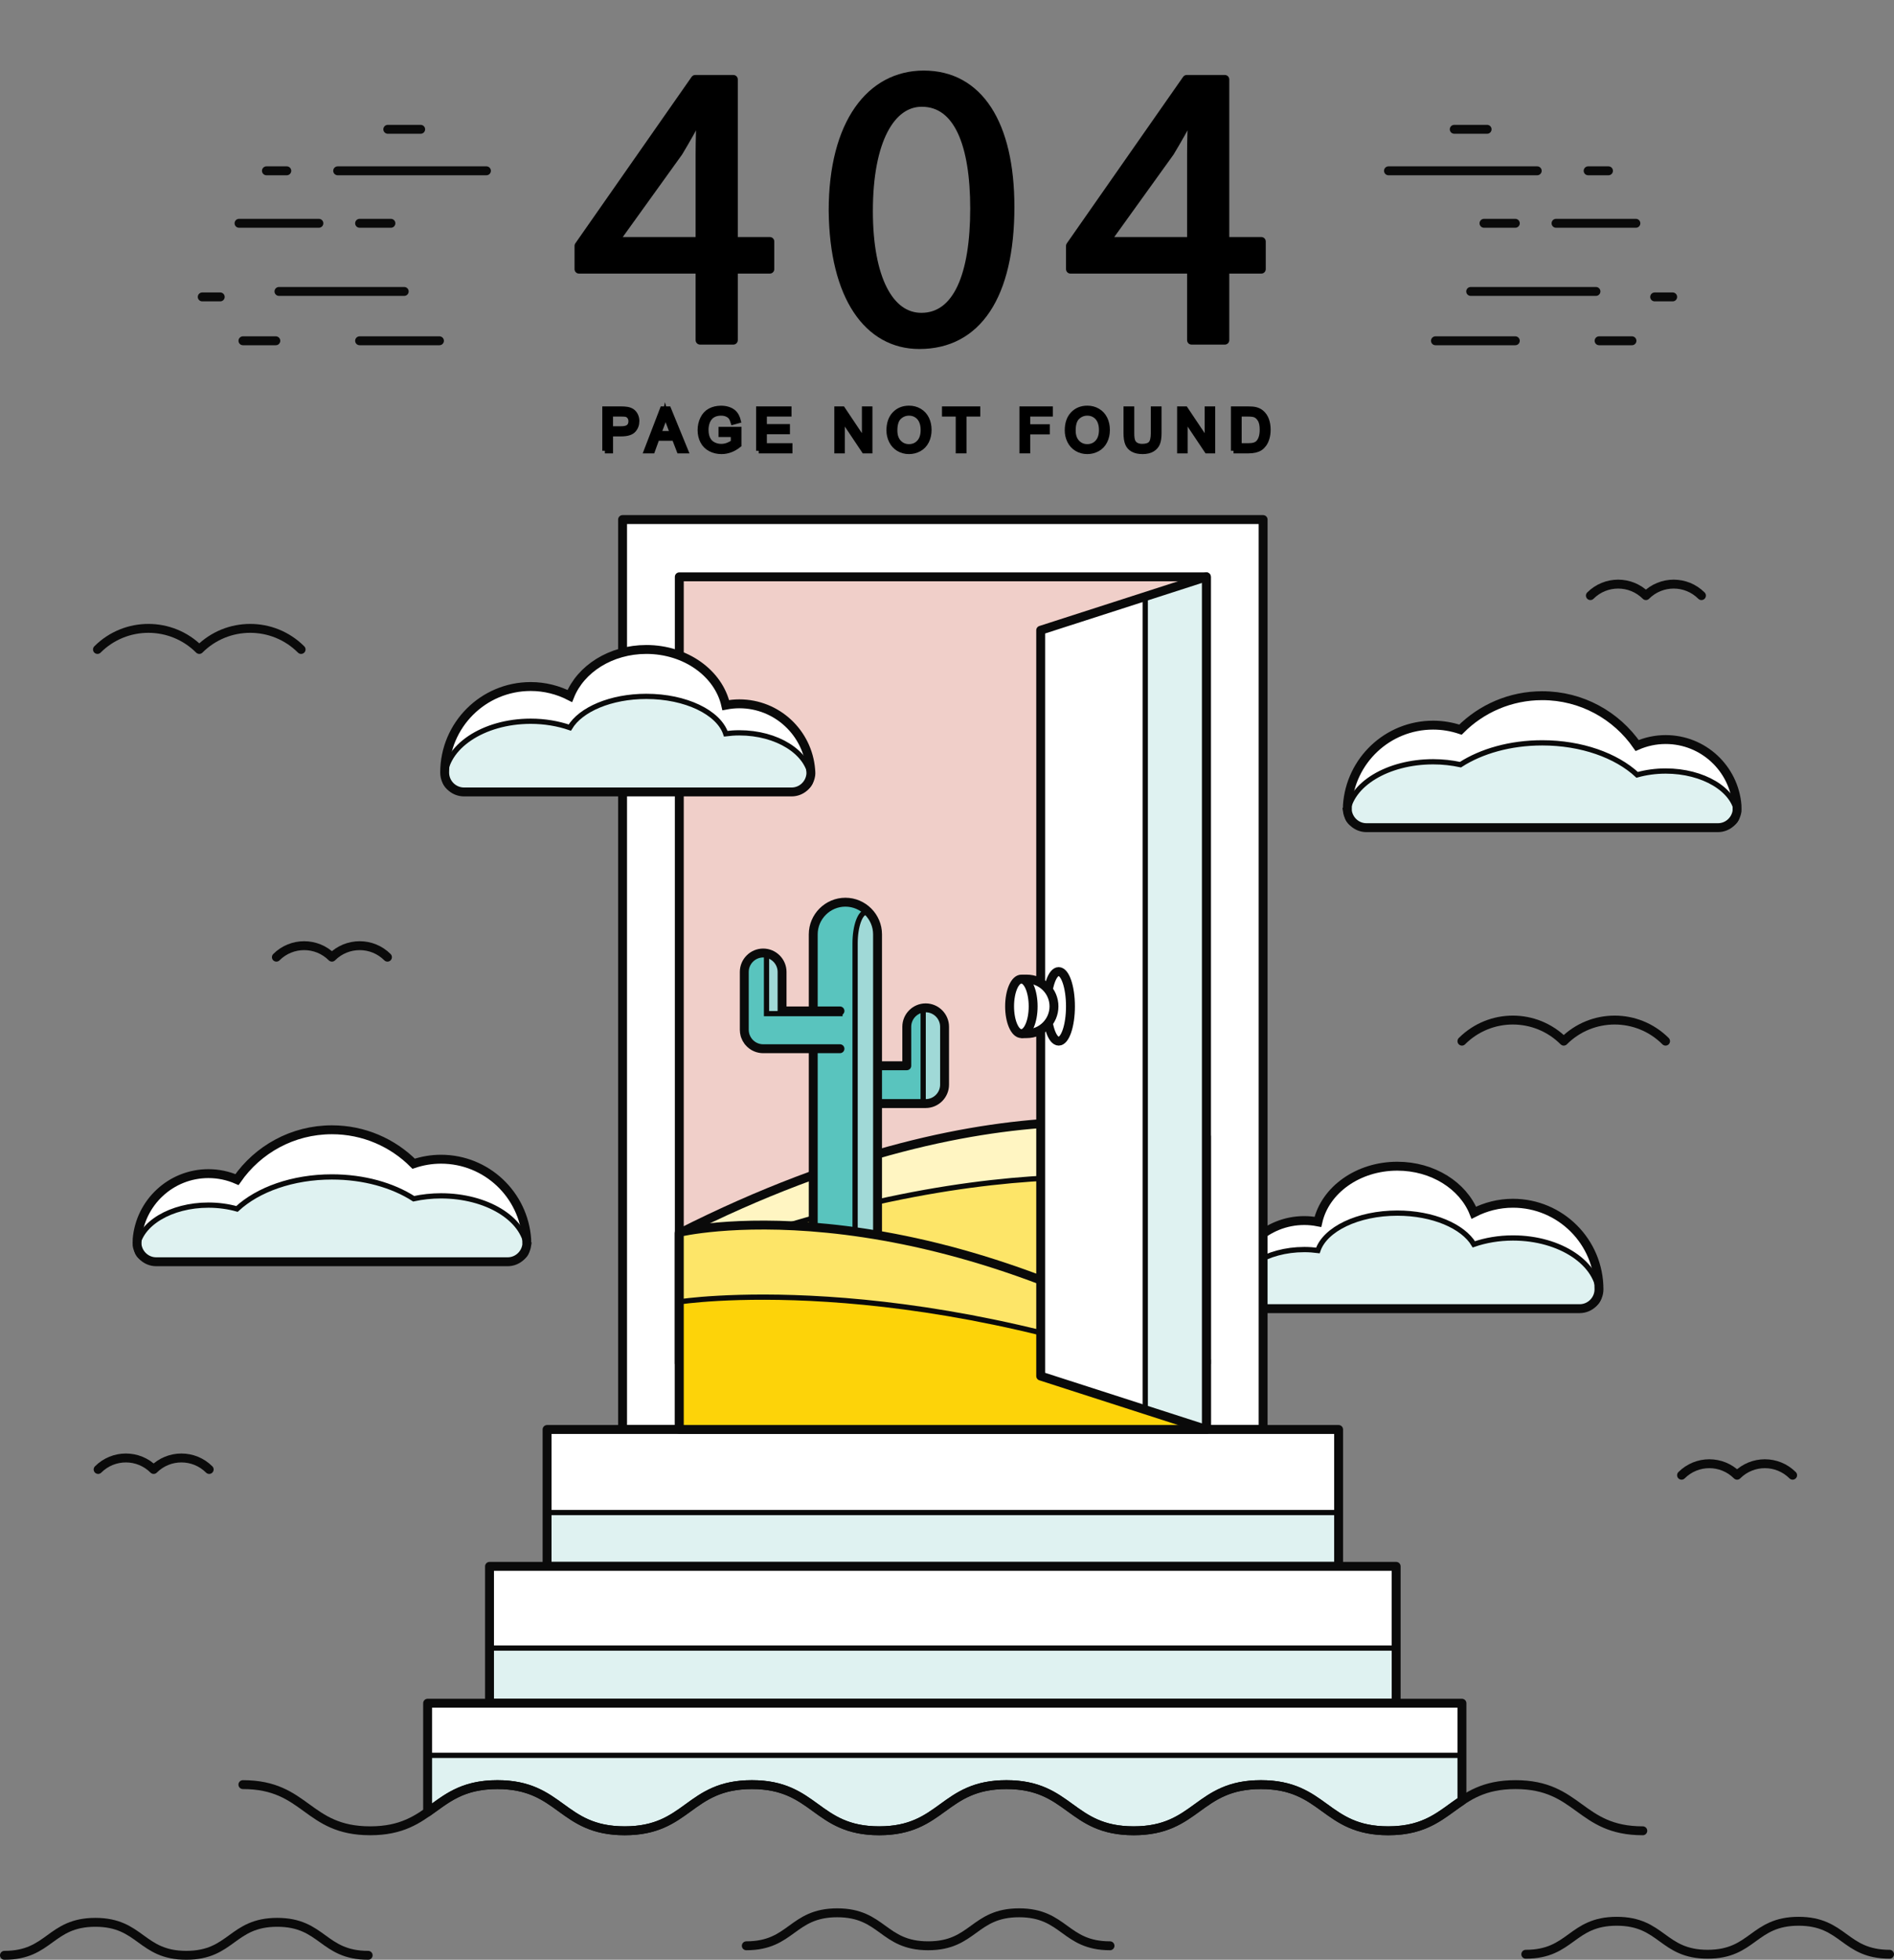 <?xml version="1.0" encoding="utf-8"?>
<!-- Generator: Adobe Illustrator 16.0.0, SVG Export Plug-In . SVG Version: 6.00 Build 0)  -->
<!DOCTYPE svg PUBLIC "-//W3C//DTD SVG 1.1//EN" "http://www.w3.org/Graphics/SVG/1.1/DTD/svg11.dtd">
<svg version="1.1" id="Calque_1" xmlns="http://www.w3.org/2000/svg" xmlns:xlink="http://www.w3.org/1999/xlink" x="0px" y="0px"
	 width="361.724px" height="374.122px" viewBox="0 0 361.724 374.122" enable-background="new 0 0 361.724 374.122"
	 xml:space="preserve">
<rect x="0" y="0" width="361.724" height="374.122" fill="#808080" stroke="none"/>
<g>
	<path fill="#FFFFFF" stroke="#0A0A0A" stroke-miterlimit="10" d="M288.951,229.703c-2.693,0-5.228,0.66-7.471,1.81
		c-2.068-5.164-7.824-8.885-14.617-8.885c-7.538,0-13.807,4.578-15.165,10.631c-0.843-0.163-1.71-0.254-2.601-0.254
		c-7.185,0-13.063,5.542-13.622,12.583c-0.027,0.179-0.04,0.665-0.037,0.727c-0.003,0.123,0.038,0.368,0.038,0.368
		c0.27,1.771,1.795,3.144,3.639,3.144h62.57c2.032,0,3.695-1.662,3.695-3.694C305.38,237.059,298.025,229.703,288.951,229.703z"/>
	<path fill="#DFF2F1" stroke="#0A0A0A" stroke-miterlimit="10" d="M288.951,236.33c-2.693,0-5.228,0.443-7.471,1.214
		c-2.068-3.463-7.824-5.958-14.617-5.958c-7.538,0-13.807,3.07-15.165,7.129c-0.843-0.108-1.71-0.17-2.601-0.17
		c-7.185,0-13.063,3.717-13.622,8.438c-0.027,0.12-0.04,0.446-0.037,0.487c-0.003,0.083,0.038,0.247,0.038,0.247
		c0.27,1.188,1.795,2.108,3.639,2.108h62.57c2.032,0,3.695-1.114,3.695-2.478C305.38,241.264,298.025,236.33,288.951,236.33z"/>
	<path fill="none" stroke="#0A0A0A" stroke-width="1.7" stroke-miterlimit="10" d="M288.951,229.703c-2.693,0-5.228,0.66-7.471,1.81
		c-2.068-5.164-7.824-8.885-14.617-8.885c-7.538,0-13.807,4.578-15.165,10.631c-0.843-0.163-1.71-0.254-2.601-0.254
		c-7.185,0-13.063,5.542-13.622,12.583c-0.027,0.179-0.04,0.665-0.037,0.727c-0.003,0.123,0.038,0.368,0.038,0.368
		c0.27,1.771,1.795,3.144,3.639,3.144h62.57c2.032,0,3.695-1.662,3.695-3.694C305.38,237.059,298.025,229.703,288.951,229.703z"/>
</g>
<rect x="118.901" y="99.186" fill="#FFFFFF" stroke="#0A0A0A" stroke-width="1.7" stroke-linecap="round" stroke-linejoin="round" stroke-miterlimit="10" width="122.333" height="173.704"/>
<rect x="129.736" y="110.118" fill="#F0CFC9" stroke="#0A0A0A" stroke-width="1.7" stroke-linecap="round" stroke-linejoin="round" stroke-miterlimit="10" width="100.662" height="162.772"/>
<g>
	<path fill="#FFFFFF" stroke="#0A0A0A" stroke-miterlimit="10" d="M100.597,236.631c-0.565-8.561-7.669-15.335-16.374-15.335
		c-1.826,0-3.577,0.311-5.218,0.86c-3.992-4.003-9.513-6.48-15.613-6.48c-7.517,0-14.151,3.764-18.132,9.507
		c-1.671-0.727-3.512-1.136-5.451-1.136c-7.185,0-13.063,5.543-13.622,12.584c-0.027,0.179,0,1.094,0,1.094
		c0.27,1.771,1.795,3.145,3.639,3.145h67.131c1.843,0,3.369-1.373,3.639-3.145C100.596,237.725,100.624,236.81,100.597,236.631z"/>
	<path fill="#DFF2F1" stroke="#0A0A0A" stroke-miterlimit="10" d="M100.597,238.146c-0.565-5.503-7.669-9.856-16.374-9.856
		c-1.826,0-3.577,0.199-5.218,0.553c-3.992-2.572-9.513-4.165-15.613-4.165c-7.517,0-14.151,2.42-18.132,6.11
		c-1.671-0.467-3.512-0.729-5.451-0.729c-7.185,0-13.063,3.563-13.622,8.087c-0.027,0.115,0,0.704,0,0.704
		c0.27,1.138,1.795,2.021,3.639,2.021h67.131c1.843,0,3.369-0.883,3.639-2.021C100.596,238.849,100.624,238.26,100.597,238.146z"/>
	<path fill="none" stroke="#0A0A0A" stroke-width="1.7" stroke-miterlimit="10" d="M100.597,236.631
		c-0.565-8.561-7.669-15.335-16.374-15.335c-1.826,0-3.577,0.311-5.218,0.86c-3.992-4.003-9.513-6.48-15.613-6.48
		c-7.517,0-14.151,3.764-18.132,9.507c-1.671-0.727-3.512-1.136-5.451-1.136c-7.185,0-13.063,5.543-13.622,12.584
		c-0.027,0.179,0,1.094,0,1.094c0.27,1.771,1.795,3.145,3.639,3.145h67.131c1.843,0,3.369-1.373,3.639-3.145
		C100.596,237.725,100.624,236.81,100.597,236.631z"/>
</g>
<g>
	<rect x="104.481" y="272.89" fill="#FFFFFF" stroke="#0A0A0A" stroke-miterlimit="10" width="151.173" height="26.129"/>
	<rect x="104.481" y="288.75" fill="#DFF2F1" stroke="#0A0A0A" stroke-miterlimit="10" width="151.173" height="10.269"/>
	
		<rect x="104.481" y="272.89" fill="none" stroke="#0A0A0A" stroke-width="1.7" stroke-linecap="round" stroke-linejoin="round" stroke-miterlimit="10" width="151.173" height="26.129"/>
</g>
<g>
	<rect x="93.491" y="299.019" fill="#FFFFFF" stroke="#0A0A0A" stroke-miterlimit="10" width="173.153" height="26.129"/>
	<rect x="93.491" y="314.618" fill="#DFF2F1" stroke="#0A0A0A" stroke-miterlimit="10" width="173.153" height="10.529"/>
	
		<rect x="93.491" y="299.019" fill="none" stroke="#0A0A0A" stroke-width="1.7" stroke-linecap="round" stroke-linejoin="round" stroke-miterlimit="10" width="173.153" height="26.129"/>
</g>
<g>
	<path fill="#FFFFFF" stroke="#0A0A0A" stroke-miterlimit="10" d="M81.67,325.147v20.788c3.483-2.445,6.472-5.249,13.327-5.249
		c12.152,0,12.152,8.813,24.305,8.813c12.15,0,12.15-8.813,24.301-8.813c12.151,0,12.151,8.813,24.302,8.813
		c12.152,0,12.152-8.813,24.305-8.813c12.152,0,12.152,8.813,24.305,8.813c12.153,0,12.153-8.813,24.307-8.813
		c12.152,0,12.152,8.813,24.306,8.813c7.34,0,10.249-3.212,14.077-5.758v-18.594H81.67z"/>
	<path fill="#DFF2F1" stroke="#0A0A0A" stroke-miterlimit="10" d="M81.67,335.104v10.832c3.483-2.445,6.472-5.249,13.327-5.249
		c12.152,0,12.152,8.813,24.305,8.813c12.15,0,12.15-8.813,24.301-8.813c12.151,0,12.151,8.813,24.302,8.813
		c12.152,0,12.152-8.813,24.305-8.813c12.152,0,12.152,8.813,24.305,8.813c12.153,0,12.153-8.813,24.307-8.813
		c12.152,0,12.152,8.813,24.306,8.813c7.34,0,10.249-3.212,14.077-5.758v-8.638H81.67z"/>
	<path fill="none" stroke="#0A0A0A" stroke-width="1.7" stroke-linecap="round" stroke-linejoin="round" stroke-miterlimit="10" d="
		M81.67,325.147v20.788c3.483-2.445,6.472-5.249,13.327-5.249c12.152,0,12.152,8.813,24.305,8.813c12.15,0,12.15-8.813,24.301-8.813
		c12.151,0,12.151,8.813,24.302,8.813c12.152,0,12.152-8.813,24.305-8.813c12.152,0,12.152,8.813,24.305,8.813
		c12.153,0,12.153-8.813,24.307-8.813c12.152,0,12.152,8.813,24.306,8.813c7.34,0,10.249-3.212,14.077-5.758v-18.594H81.67z"/>
</g>
<g>
	<g>
		<path stroke="#000000" stroke-width="1.7" stroke-linecap="round" stroke-linejoin="round" d="M133.701,64.935V51.382h-23.124
			v-4.441l22.205-31.776h7.274v30.934h6.968v5.283h-6.968v13.553H133.701z M133.701,46.099V29.483c0-2.604,0.076-5.207,0.229-7.81
			h-0.229c-1.532,2.91-2.757,5.054-4.135,7.351l-12.174,16.922v0.153H133.701z"/>
		<path stroke="#000000" stroke-width="1.7" stroke-linecap="round" stroke-linejoin="round" d="M192.884,39.514
			c0,16.922-6.279,26.263-17.305,26.263c-9.724,0-16.309-9.112-16.462-25.574c0-16.692,7.198-25.88,17.305-25.88
			C186.912,14.323,192.884,23.664,192.884,39.514z M165.855,40.279c0,12.94,3.981,20.291,10.107,20.291
			c6.891,0,10.184-8.04,10.184-20.75c0-12.251-3.139-20.291-10.107-20.291C170.143,19.529,165.855,26.727,165.855,40.279z"/>
		<path stroke="#000000" stroke-width="1.7" stroke-linecap="round" stroke-linejoin="round" d="M227.566,64.935V51.382h-23.123
			v-4.441l22.205-31.776h7.273v30.934h6.967v5.283h-6.967v13.553H227.566z M227.566,46.099V29.483c0-2.604,0.076-5.207,0.23-7.81
			h-0.23c-1.531,2.91-2.756,5.054-4.135,7.351l-12.174,16.922v0.153H227.566z"/>
	</g>
</g>
<g>
	<g>
		<path stroke="#000000" stroke-miterlimit="10" d="M115.525,86.05v-7.968h3.005c0.529,0,0.933,0.025,1.212,0.076
			c0.392,0.065,0.719,0.189,0.984,0.372c0.265,0.183,0.478,0.439,0.639,0.769c0.161,0.33,0.242,0.692,0.242,1.087
			c0,0.677-0.215,1.251-0.646,1.72c-0.432,0.47-1.21,0.704-2.337,0.704h-2.043v3.239H115.525z M116.579,81.87h2.06
			c0.681,0,1.165-0.126,1.451-0.38c0.286-0.253,0.429-0.61,0.429-1.071c0-0.333-0.084-0.619-0.253-0.856
			c-0.168-0.237-0.39-0.394-0.666-0.47c-0.178-0.047-0.505-0.07-0.984-0.07h-2.038V81.87z"/>
		<path stroke="#000000" stroke-miterlimit="10" d="M123.474,86.05l3.06-7.968h1.136l3.261,7.968h-1.201l-0.929-2.413h-3.332
			l-0.875,2.413H123.474z M125.773,82.778h2.701l-0.832-2.207c-0.253-0.67-0.442-1.221-0.565-1.652
			c-0.101,0.511-0.244,1.019-0.429,1.522L125.773,82.778z"/>
		<path stroke="#000000" stroke-miterlimit="10" d="M137.728,82.925V81.99l3.375-0.005v2.957c-0.518,0.413-1.053,0.724-1.604,0.932
			c-0.551,0.208-1.116,0.313-1.696,0.313c-0.783,0-1.494-0.167-2.133-0.502c-0.639-0.335-1.122-0.82-1.448-1.454
			c-0.326-0.634-0.489-1.342-0.489-2.125c0-0.775,0.162-1.499,0.486-2.171c0.325-0.672,0.791-1.171,1.4-1.497
			c0.608-0.326,1.31-0.489,2.103-0.489c0.576,0,1.097,0.093,1.563,0.28c0.465,0.187,0.831,0.447,1.095,0.78
			c0.265,0.333,0.466,0.769,0.604,1.305l-0.951,0.261c-0.12-0.406-0.268-0.725-0.446-0.957c-0.177-0.232-0.431-0.417-0.761-0.557
			s-0.696-0.209-1.098-0.209c-0.482,0-0.899,0.074-1.25,0.22c-0.351,0.147-0.635,0.34-0.851,0.579
			c-0.215,0.239-0.383,0.502-0.502,0.788c-0.203,0.493-0.305,1.027-0.305,1.603c0,0.71,0.123,1.305,0.367,1.783
			c0.245,0.479,0.601,0.833,1.068,1.065s0.964,0.348,1.489,0.348c0.457,0,0.902-0.087,1.337-0.263
			c0.435-0.176,0.765-0.363,0.989-0.563v-1.483H137.728z"/>
		<path stroke="#000000" stroke-miterlimit="10" d="M144.905,86.05v-7.968h5.761v0.94h-4.707v2.44h4.408v0.935h-4.408v2.712h4.891
			v0.94H144.905z"/>
		<path stroke="#000000" stroke-miterlimit="10" d="M159.842,86.05v-7.968h1.082l4.185,6.256v-6.256h1.011v7.968h-1.082
			l-4.185-6.261v6.261H159.842z"/>
		<path stroke="#000000" stroke-miterlimit="10" d="M169.797,82.169c0-1.323,0.355-2.358,1.065-3.106
			c0.71-0.748,1.626-1.122,2.75-1.122c0.735,0,1.398,0.176,1.989,0.527c0.59,0.352,1.041,0.842,1.351,1.47
			c0.31,0.629,0.465,1.342,0.465,2.139c0,0.808-0.163,1.531-0.489,2.169s-0.788,1.12-1.386,1.448
			c-0.598,0.328-1.243,0.492-1.935,0.492c-0.75,0-1.42-0.181-2.011-0.543c-0.59-0.362-1.038-0.857-1.342-1.484
			C169.949,83.532,169.797,82.869,169.797,82.169z M170.884,82.186c0,0.96,0.258,1.717,0.774,2.269
			c0.517,0.553,1.164,0.829,1.943,0.829c0.793,0,1.446-0.279,1.959-0.837c0.513-0.558,0.769-1.35,0.769-2.375
			c0-0.648-0.109-1.215-0.329-1.698c-0.219-0.484-0.54-0.859-0.962-1.125c-0.422-0.267-0.896-0.4-1.421-0.4
			c-0.747,0-1.389,0.257-1.927,0.77S170.884,80.986,170.884,82.186z"/>
		<path stroke="#000000" stroke-miterlimit="10" d="M183.029,86.05v-7.027h-2.625v-0.94h6.316v0.94h-2.637v7.027H183.029z"/>
		<path stroke="#000000" stroke-miterlimit="10" d="M195.199,86.05v-7.968h5.375v0.94h-4.32v2.467h3.74v0.94h-3.74v3.62H195.199z"/>
		<path stroke="#000000" stroke-miterlimit="10" d="M203.849,82.169c0-1.323,0.355-2.358,1.066-3.106
			c0.709-0.748,1.627-1.122,2.75-1.122c0.734,0,1.398,0.176,1.988,0.527c0.592,0.352,1.041,0.842,1.352,1.47
			c0.309,0.629,0.465,1.342,0.465,2.139c0,0.808-0.164,1.531-0.49,2.169s-0.787,1.12-1.385,1.448
			c-0.6,0.328-1.244,0.492-1.936,0.492c-0.75,0-1.42-0.181-2.012-0.543c-0.59-0.362-1.037-0.857-1.342-1.484
			C204.001,83.532,203.849,82.869,203.849,82.169z M204.937,82.186c0,0.96,0.258,1.717,0.773,2.269
			c0.518,0.553,1.164,0.829,1.943,0.829c0.793,0,1.447-0.279,1.959-0.837c0.514-0.558,0.77-1.35,0.77-2.375
			c0-0.648-0.109-1.215-0.328-1.698c-0.221-0.484-0.541-0.859-0.963-1.125c-0.422-0.267-0.896-0.4-1.42-0.4
			c-0.748,0-1.389,0.257-1.928,0.77C205.207,80.13,204.937,80.986,204.937,82.186z"/>
		<path stroke="#000000" stroke-miterlimit="10" d="M220.283,78.082h1.055v4.604c0,0.801-0.092,1.437-0.271,1.908
			c-0.182,0.471-0.51,0.854-0.982,1.149s-1.092,0.443-1.861,0.443c-0.746,0-1.357-0.128-1.832-0.386s-0.813-0.629-1.016-1.117
			s-0.305-1.153-0.305-1.998v-4.604h1.055v4.598c0,0.692,0.064,1.202,0.193,1.53c0.129,0.328,0.35,0.581,0.662,0.758
			c0.314,0.178,0.697,0.266,1.15,0.266c0.775,0,1.328-0.175,1.658-0.527c0.328-0.352,0.494-1.027,0.494-2.027V78.082z"/>
		<path stroke="#000000" stroke-miterlimit="10" d="M225.308,86.05v-7.968h1.082l4.184,6.256v-6.256h1.012v7.968h-1.082
			l-4.186-6.261v6.261H225.308z"/>
		<path stroke="#000000" stroke-miterlimit="10" d="M235.583,86.05v-7.968h2.744c0.619,0,1.094,0.038,1.418,0.114
			c0.457,0.105,0.848,0.295,1.17,0.571c0.42,0.355,0.734,0.809,0.943,1.361c0.207,0.553,0.313,1.184,0.313,1.894
			c0,0.605-0.072,1.141-0.213,1.609c-0.141,0.467-0.322,0.854-0.543,1.16s-0.463,0.547-0.727,0.723
			c-0.262,0.176-0.58,0.309-0.951,0.399c-0.371,0.09-0.797,0.136-1.279,0.136H235.583z M236.638,85.109h1.701
			c0.525,0,0.938-0.049,1.236-0.146c0.299-0.098,0.537-0.235,0.715-0.413c0.25-0.25,0.443-0.586,0.584-1.008
			c0.139-0.422,0.209-0.934,0.209-1.535c0-0.833-0.137-1.474-0.41-1.921c-0.273-0.448-0.605-0.748-0.998-0.899
			c-0.281-0.109-0.736-0.163-1.363-0.163h-1.674V85.109z"/>
	</g>
</g>
<path fill="none" stroke="#0A0A0A" stroke-width="1.7" stroke-linecap="round" stroke-linejoin="round" stroke-miterlimit="10" d="
	M318.095,198.759c-5.37-5.369-14.076-5.369-19.445,0c-5.37-5.369-14.076-5.369-19.445,0"/>
<path fill="none" stroke="#0A0A0A" stroke-width="1.7" stroke-linecap="round" stroke-linejoin="round" stroke-miterlimit="10" d="
	M57.506,123.984c-5.37-5.37-14.076-5.37-19.445,0c-5.37-5.37-14.076-5.37-19.446,0"/>
<path fill="none" stroke="#0A0A0A" stroke-width="1.7" stroke-linecap="round" stroke-linejoin="round" stroke-miterlimit="10" d="
	M73.999,182.727c-2.929-2.929-7.678-2.929-10.607,0c-2.929-2.929-7.678-2.929-10.607,0"/>
<path fill="none" stroke="#0A0A0A" stroke-width="1.7" stroke-linecap="round" stroke-linejoin="round" stroke-miterlimit="10" d="
	M324.95,113.704c-2.929-2.929-7.678-2.929-10.607,0c-2.929-2.929-7.678-2.929-10.607,0"/>
<path fill="none" stroke="#0A0A0A" stroke-width="1.7" stroke-linecap="round" stroke-linejoin="round" stroke-miterlimit="10" d="
	M342.363,281.624c-2.929-2.929-7.678-2.929-10.607,0c-2.929-2.929-7.678-2.929-10.606,0"/>
<path fill="none" stroke="#0A0A0A" stroke-width="1.7" stroke-linecap="round" stroke-linejoin="round" stroke-miterlimit="10" d="
	M39.953,280.525c-2.929-2.929-7.678-2.929-10.607,0c-2.929-2.929-7.678-2.929-10.607,0"/>
<path fill="none" stroke="#0A0A0A" stroke-width="1.7" stroke-linecap="round" stroke-linejoin="round" stroke-miterlimit="10" d="
	M211.996,371.454c-8.683,0-8.683-6.297-17.365-6.297c-8.684,0-8.684,6.297-17.367,6.297c-8.684,0-8.684-6.297-17.367-6.297
	c-8.682,0-8.682,6.297-17.364,6.297"/>
<path fill="none" stroke="#0A0A0A" stroke-width="1.7" stroke-linecap="round" stroke-linejoin="round" stroke-miterlimit="10" d="
	M70.313,373.272c-8.683,0-8.683-6.297-17.366-6.297s-8.683,6.297-17.367,6.297c-8.683,0-8.683-6.297-17.367-6.297
	c-8.682,0-8.682,6.297-17.364,6.297"/>
<path fill="none" stroke="#0A0A0A" stroke-width="1.7" stroke-linecap="round" stroke-linejoin="round" stroke-miterlimit="10" d="
	M291.4,373.07c8.684,0,8.684-6.297,17.367-6.297s8.684,6.297,17.367,6.297c8.686,0,8.686-6.297,17.37-6.297s8.685,6.297,17.37,6.297
	"/>
<g>
	<path fill="#FFF5C2" stroke="#0A0A0A" stroke-miterlimit="10" d="M230.398,216.937c0,0-37.581-13.41-100.662,18.517v24.806h100.662
		V216.937z"/>
	<path fill="#FDE568" stroke="#0A0A0A" stroke-miterlimit="10" d="M230.398,226.834c0,0-37.581-10.348-100.662,14.286v19.139
		h100.662V226.834z"/>
	<path fill="none" stroke="#0A0A0A" stroke-width="1.7" stroke-linecap="round" stroke-linejoin="round" stroke-miterlimit="10" d="
		M230.398,216.937c0,0-37.581-13.41-100.662,18.517v24.806h100.662V216.937z"/>
</g>
<g>
	<g>
		<path fill="#59C4BE" stroke="#0A0A0A" stroke-miterlimit="10" d="M176.789,192.4L176.789,192.4c-1.985,0-3.608,1.624-3.608,3.608
			v7.45h-10.359c-0.384,0-0.698,0.313-0.698,0.698v5.819c0,0.384,0.314,0.698,0.698,0.698h13.968l0,0
			c1.984,0,3.608-1.623,3.608-3.608l0,0v-11.058C180.397,194.024,178.773,192.4,176.789,192.4z"/>
		<path fill="#A0D9D7" stroke="#0A0A0A" stroke-miterlimit="10" d="M176.789,192.4L176.789,192.4c-0.165,0-0.321,0.027-0.479,0.049
			v18.226h0.479c1.984,0,3.608-1.623,3.608-3.608v-11.058C180.397,194.024,178.773,192.4,176.789,192.4z"/>
		
			<path fill="none" stroke="#0A0A0A" stroke-width="1.7" stroke-linecap="round" stroke-linejoin="round" stroke-miterlimit="10" d="
			M176.789,192.4L176.789,192.4c-1.985,0-3.608,1.624-3.608,3.608v7.45h-10.359c-0.384,0-0.698,0.313-0.698,0.698v5.819
			c0,0.384,0.314,0.698,0.698,0.698h13.968l0,0c1.984,0,3.608-1.623,3.608-3.608l0,0v-11.058
			C180.397,194.024,178.773,192.4,176.789,192.4z"/>
	</g>
	<g>
		<path fill="#59C4BE" stroke="#0A0A0A" stroke-miterlimit="10" d="M166.71,238.352h-10.506c-0.488,0-0.888-0.399-0.888-0.888
			V178.37c0-3.377,2.763-6.141,6.141-6.141l0,0c3.377,0,6.141,2.764,6.141,6.141v59.094
			C167.598,237.952,167.198,238.352,166.71,238.352z"/>
		<path fill="#A0D9D7" stroke="#0A0A0A" stroke-miterlimit="10" d="M167.288,238.352h-3.669c-0.17,0-0.31-0.388-0.31-0.862v-57.396
			c0-3.28,0.965-5.964,2.144-5.964l0,0c1.179,0,2.144,2.684,2.144,5.964v57.396C167.598,237.964,167.458,238.352,167.288,238.352z"
			/>
		
			<path fill="none" stroke="#0A0A0A" stroke-width="1.7" stroke-linecap="round" stroke-linejoin="round" stroke-miterlimit="10" d="
			M166.71,238.352h-10.506c-0.488,0-0.888-0.399-0.888-0.888V178.37c0-3.377,2.763-6.141,6.141-6.141l0,0
			c3.377,0,6.141,2.764,6.141,6.141v59.094C167.598,237.952,167.198,238.352,166.71,238.352z"/>
	</g>
	<g>
		<path fill="#59C4BE" stroke="#0A0A0A" stroke-miterlimit="10" d="M160.421,192.988h-11.058v-7.449
			c0-1.984-1.624-3.608-3.608-3.608l0,0c-1.984,0-3.608,1.624-3.608,3.608v11.058l0,0l0,0c0,0.328,0.045,0.646,0.128,0.948
			c0.021,0.078,0.045,0.155,0.072,0.232c0.123,0.353,0.299,0.681,0.519,0.975c0.035,0.047,0.071,0.092,0.107,0.137
			c0.184,0.223,0.395,0.424,0.626,0.597c0.093,0.069,0.189,0.135,0.288,0.195c0.049,0.03,0.1,0.06,0.151,0.087
			c0.102,0.056,0.208,0.106,0.315,0.152s0.218,0.087,0.331,0.122s0.228,0.065,0.345,0.089c0.234,0.049,0.477,0.074,0.725,0.074l0,0
			h14.666"/>
		<path fill="#A0D9D7" stroke="#0A0A0A" stroke-miterlimit="10" d="M160.421,193.504v-0.516h-11.058v-7.449
			c0-1.767-1.289-3.239-2.971-3.543v11.508H160.421z"/>
		
			<path fill="none" stroke="#0A0A0A" stroke-width="1.7" stroke-linecap="round" stroke-linejoin="round" stroke-miterlimit="10" d="
			M160.421,192.988h-11.058v-7.449c0-1.984-1.624-3.608-3.608-3.608l0,0c-1.984,0-3.608,1.624-3.608,3.608v11.058l0,0l0,0
			c0,0.328,0.045,0.646,0.128,0.948c0.021,0.078,0.045,0.155,0.072,0.232c0.123,0.353,0.299,0.681,0.519,0.975
			c0.035,0.047,0.071,0.092,0.107,0.137c0.184,0.223,0.395,0.424,0.626,0.597c0.093,0.069,0.189,0.135,0.288,0.195
			c0.049,0.03,0.1,0.06,0.151,0.087c0.102,0.056,0.208,0.106,0.315,0.152s0.218,0.087,0.331,0.122s0.228,0.065,0.345,0.089
			c0.234,0.049,0.477,0.074,0.725,0.074l0,0h14.666"/>
	</g>
</g>
<g>
	<path fill="#FDE568" stroke="#0A0A0A" stroke-miterlimit="10" d="M129.736,235.257c0,0,41.986-10.156,100.662,24.42v13.213H129.736
		V235.257z"/>
	<path fill="#FDD309" stroke="#0A0A0A" stroke-miterlimit="10" d="M129.736,248.528c0,0,41.986-6.574,100.662,15.808v8.554H129.736
		V248.528z"/>
	<path fill="none" stroke="#0A0A0A" stroke-width="1.7" stroke-linecap="round" stroke-linejoin="round" stroke-miterlimit="10" d="
		M129.736,235.257c0,0,41.986-10.156,100.662,24.42v13.213H129.736V235.257z"/>
</g>
<g>
	<polygon fill="#FFFFFF" stroke="#0A0A0A" stroke-miterlimit="10" points="230.398,272.89 198.757,262.694 198.757,120.313 
		230.398,110.118 	"/>
	<polygon fill="#DFF2F1" stroke="#0A0A0A" stroke-miterlimit="10" points="218.726,113.878 218.726,269.128 230.398,272.89 
		230.398,110.118 	"/>
	
		<polygon fill="none" stroke="#0A0A0A" stroke-width="1.7" stroke-linecap="round" stroke-linejoin="round" stroke-miterlimit="10" points="
		230.398,272.89 198.757,262.694 198.757,120.313 230.398,110.118 	"/>
</g>
<ellipse fill="#FFFFFF" stroke="#0A0A0A" stroke-width="1.7" stroke-linecap="round" stroke-linejoin="round" stroke-miterlimit="10" cx="202.19" cy="192.116" rx="2.25" ry="6.643"/>
<path fill="#FFFFFF" stroke="#0A0A0A" stroke-width="1.7" stroke-linecap="round" stroke-linejoin="round" stroke-miterlimit="10" d="
	M196.086,197.322h-0.808v-10.413h0.808c2.876,0,5.207,2.331,5.207,5.207l0,0C201.293,194.991,198.962,197.322,196.086,197.322z"/>
<ellipse fill="#FFFFFF" stroke="#0A0A0A" stroke-width="1.7" stroke-linecap="round" stroke-linejoin="round" stroke-miterlimit="10" cx="195.066" cy="192.116" rx="2.25" ry="5.206"/>
<g>
	<path fill="#FFFFFF" stroke="#0A0A0A" stroke-miterlimit="10" d="M101.354,131.059c2.693,0,5.228,0.661,7.471,1.81
		c2.068-5.164,7.824-8.884,14.617-8.884c7.539,0,13.807,4.578,15.165,10.63c0.843-0.162,1.71-0.254,2.6-0.254
		c7.185,0,13.063,5.543,13.623,12.583c0.027,0.179,0.04,0.665,0.037,0.727c0.003,0.124-0.037,0.368-0.037,0.368
		c-0.27,1.771-1.795,3.145-3.639,3.145H88.62c-2.032,0-3.695-1.663-3.695-3.695C84.925,138.415,92.281,131.059,101.354,131.059z"/>
	<path fill="#DFF2F1" stroke="#0A0A0A" stroke-miterlimit="10" d="M101.354,137.687c2.693,0,5.228,0.443,7.471,1.213
		c2.068-3.463,7.824-5.958,14.617-5.958c7.539,0,13.807,3.07,15.165,7.129c0.843-0.109,1.71-0.17,2.6-0.17
		c7.185,0,13.063,3.717,13.623,8.439c0.027,0.12,0.04,0.446,0.037,0.487c0.003,0.083-0.037,0.247-0.037,0.247
		c-0.27,1.188-1.795,2.109-3.639,2.109H88.62c-2.032,0-3.695-1.115-3.695-2.478C84.925,142.62,92.281,137.687,101.354,137.687z"/>
	<path fill="none" stroke="#0A0A0A" stroke-width="1.7" stroke-miterlimit="10" d="M101.354,131.059c2.693,0,5.228,0.661,7.471,1.81
		c2.068-5.164,7.824-8.884,14.617-8.884c7.539,0,13.807,4.578,15.165,10.63c0.843-0.162,1.71-0.254,2.6-0.254
		c7.185,0,13.063,5.543,13.623,12.583c0.027,0.179,0.04,0.665,0.037,0.727c0.003,0.124-0.037,0.368-0.037,0.368
		c-0.27,1.771-1.795,3.145-3.639,3.145H88.62c-2.032,0-3.695-1.663-3.695-3.695C84.925,138.415,92.281,131.059,101.354,131.059z"/>
</g>
<g>
	<path fill="#FFFFFF" stroke="#0A0A0A" stroke-miterlimit="10" d="M257.334,153.765c0.565-8.562,7.67-15.335,16.374-15.335
		c1.826,0,3.577,0.311,5.218,0.86c3.992-4.003,9.513-6.481,15.613-6.481c7.517,0,14.151,3.764,18.132,9.508
		c1.67-0.728,3.512-1.136,5.45-1.136c7.185,0,13.063,5.542,13.622,12.583c0.027,0.179,0,1.094,0,1.094
		c-0.27,1.771-1.795,3.145-3.639,3.145h-67.131c-1.844,0-3.369-1.373-3.639-3.145C257.335,154.858,257.308,153.943,257.334,153.765z
		"/>
	<path fill="#DFF2F1" stroke="#0A0A0A" stroke-miterlimit="10" d="M257.334,155.279c0.565-5.502,7.67-9.856,16.374-9.856
		c1.826,0,3.577,0.2,5.218,0.553c3.992-2.573,9.513-4.166,15.613-4.166c7.517,0,14.151,2.419,18.132,6.111
		c1.67-0.467,3.512-0.73,5.45-0.73c7.185,0,13.063,3.562,13.622,8.087c0.027,0.115,0,0.703,0,0.703
		c-0.27,1.139-1.795,2.021-3.639,2.021h-67.131c-1.844,0-3.369-0.882-3.639-2.021C257.335,155.981,257.308,155.394,257.334,155.279z
		"/>
	<path fill="none" stroke="#0A0A0A" stroke-width="1.7" stroke-miterlimit="10" d="M257.334,153.765
		c0.565-8.562,7.67-15.335,16.374-15.335c1.826,0,3.577,0.311,5.218,0.86c3.992-4.003,9.513-6.481,15.613-6.481
		c7.517,0,14.151,3.764,18.132,9.508c1.67-0.728,3.512-1.136,5.45-1.136c7.185,0,13.063,5.542,13.622,12.583
		c0.027,0.179,0,1.094,0,1.094c-0.27,1.771-1.795,3.145-3.639,3.145h-67.131c-1.844,0-3.369-1.373-3.639-3.145
		C257.335,154.858,257.308,153.943,257.334,153.765z"/>
</g>
<g>
	
		<line fill="none" stroke="#0A0A0A" stroke-width="1.7" stroke-linecap="round" stroke-linejoin="round" stroke-miterlimit="10" x1="64.49" y1="32.608" x2="92.9" y2="32.608"/>
	
		<line fill="none" stroke="#0A0A0A" stroke-width="1.7" stroke-linecap="round" stroke-linejoin="round" stroke-miterlimit="10" x1="45.65" y1="42.627" x2="60.902" y2="42.627"/>
	
		<line fill="none" stroke="#0A0A0A" stroke-width="1.7" stroke-linecap="round" stroke-linejoin="round" stroke-miterlimit="10" x1="68.677" y1="65.056" x2="83.929" y2="65.056"/>
	
		<line fill="none" stroke="#0A0A0A" stroke-width="1.7" stroke-linecap="round" stroke-linejoin="round" stroke-miterlimit="10" x1="68.677" y1="42.627" x2="74.658" y2="42.627"/>
	
		<line fill="none" stroke="#0A0A0A" stroke-width="1.7" stroke-linecap="round" stroke-linejoin="round" stroke-miterlimit="10" x1="50.883" y1="32.608" x2="54.771" y2="32.608"/>
	
		<line fill="none" stroke="#0A0A0A" stroke-width="1.7" stroke-linecap="round" stroke-linejoin="round" stroke-miterlimit="10" x1="77.2" y1="55.636" x2="53.276" y2="55.636"/>
	
		<line fill="none" stroke="#0A0A0A" stroke-width="1.7" stroke-linecap="round" stroke-linejoin="round" stroke-miterlimit="10" x1="42.061" y1="56.683" x2="38.622" y2="56.683"/>
	
		<line fill="none" stroke="#0A0A0A" stroke-width="1.7" stroke-linecap="round" stroke-linejoin="round" stroke-miterlimit="10" x1="46.397" y1="65.056" x2="52.678" y2="65.056"/>
	
		<line fill="none" stroke="#0A0A0A" stroke-width="1.7" stroke-linecap="round" stroke-linejoin="round" stroke-miterlimit="10" x1="74.06" y1="24.684" x2="80.34" y2="24.684"/>
</g>
<g>
	
		<line fill="none" stroke="#0A0A0A" stroke-width="1.7" stroke-linecap="round" stroke-linejoin="round" stroke-miterlimit="10" x1="293.587" y1="32.608" x2="265.177" y2="32.608"/>
	
		<line fill="none" stroke="#0A0A0A" stroke-width="1.7" stroke-linecap="round" stroke-linejoin="round" stroke-miterlimit="10" x1="312.428" y1="42.627" x2="297.176" y2="42.627"/>
	
		<line fill="none" stroke="#0A0A0A" stroke-width="1.7" stroke-linecap="round" stroke-linejoin="round" stroke-miterlimit="10" x1="289.401" y1="65.056" x2="274.149" y2="65.056"/>
	
		<line fill="none" stroke="#0A0A0A" stroke-width="1.7" stroke-linecap="round" stroke-linejoin="round" stroke-miterlimit="10" x1="289.401" y1="42.627" x2="283.419" y2="42.627"/>
	
		<line fill="none" stroke="#0A0A0A" stroke-width="1.7" stroke-linecap="round" stroke-linejoin="round" stroke-miterlimit="10" x1="307.195" y1="32.608" x2="303.307" y2="32.608"/>
	
		<line fill="none" stroke="#0A0A0A" stroke-width="1.7" stroke-linecap="round" stroke-linejoin="round" stroke-miterlimit="10" x1="280.877" y1="55.636" x2="304.802" y2="55.636"/>
	
		<line fill="none" stroke="#0A0A0A" stroke-width="1.7" stroke-linecap="round" stroke-linejoin="round" stroke-miterlimit="10" x1="316.016" y1="56.683" x2="319.456" y2="56.683"/>
	
		<line fill="none" stroke="#0A0A0A" stroke-width="1.7" stroke-linecap="round" stroke-linejoin="round" stroke-miterlimit="10" x1="311.68" y1="65.056" x2="305.4" y2="65.056"/>
	
		<line fill="none" stroke="#0A0A0A" stroke-width="1.7" stroke-linecap="round" stroke-linejoin="round" stroke-miterlimit="10" x1="284.017" y1="24.684" x2="277.738" y2="24.684"/>
</g>
<path fill="none" stroke="#0A0A0A" stroke-width="1.7" stroke-linecap="round" stroke-linejoin="round" stroke-miterlimit="10" d="
	M46.389,340.687c12.152,0,12.152,8.813,24.303,8.813c12.152,0,12.152-8.813,24.305-8.813s12.152,8.813,24.305,8.813
	c12.15,0,12.15-8.813,24.301-8.813c12.151,0,12.151,8.813,24.302,8.813c12.152,0,12.152-8.813,24.305-8.813
	c12.152,0,12.152,8.813,24.305,8.813c12.153,0,12.153-8.813,24.307-8.813c12.152,0,12.152,8.813,24.306,8.813
	c12.154,0,12.154-8.813,24.309-8.813s12.154,8.813,24.31,8.813"/>
<g>
</g>
<g>
</g>
<g>
</g>
<g>
</g>
<g>
</g>
<g>
</g>
<g>
</g>
<g>
</g>
<g>
</g>
<g>
</g>
<g>
</g>
<g>
</g>
<g>
</g>
<g>
</g>
<g>
</g>
</svg>
